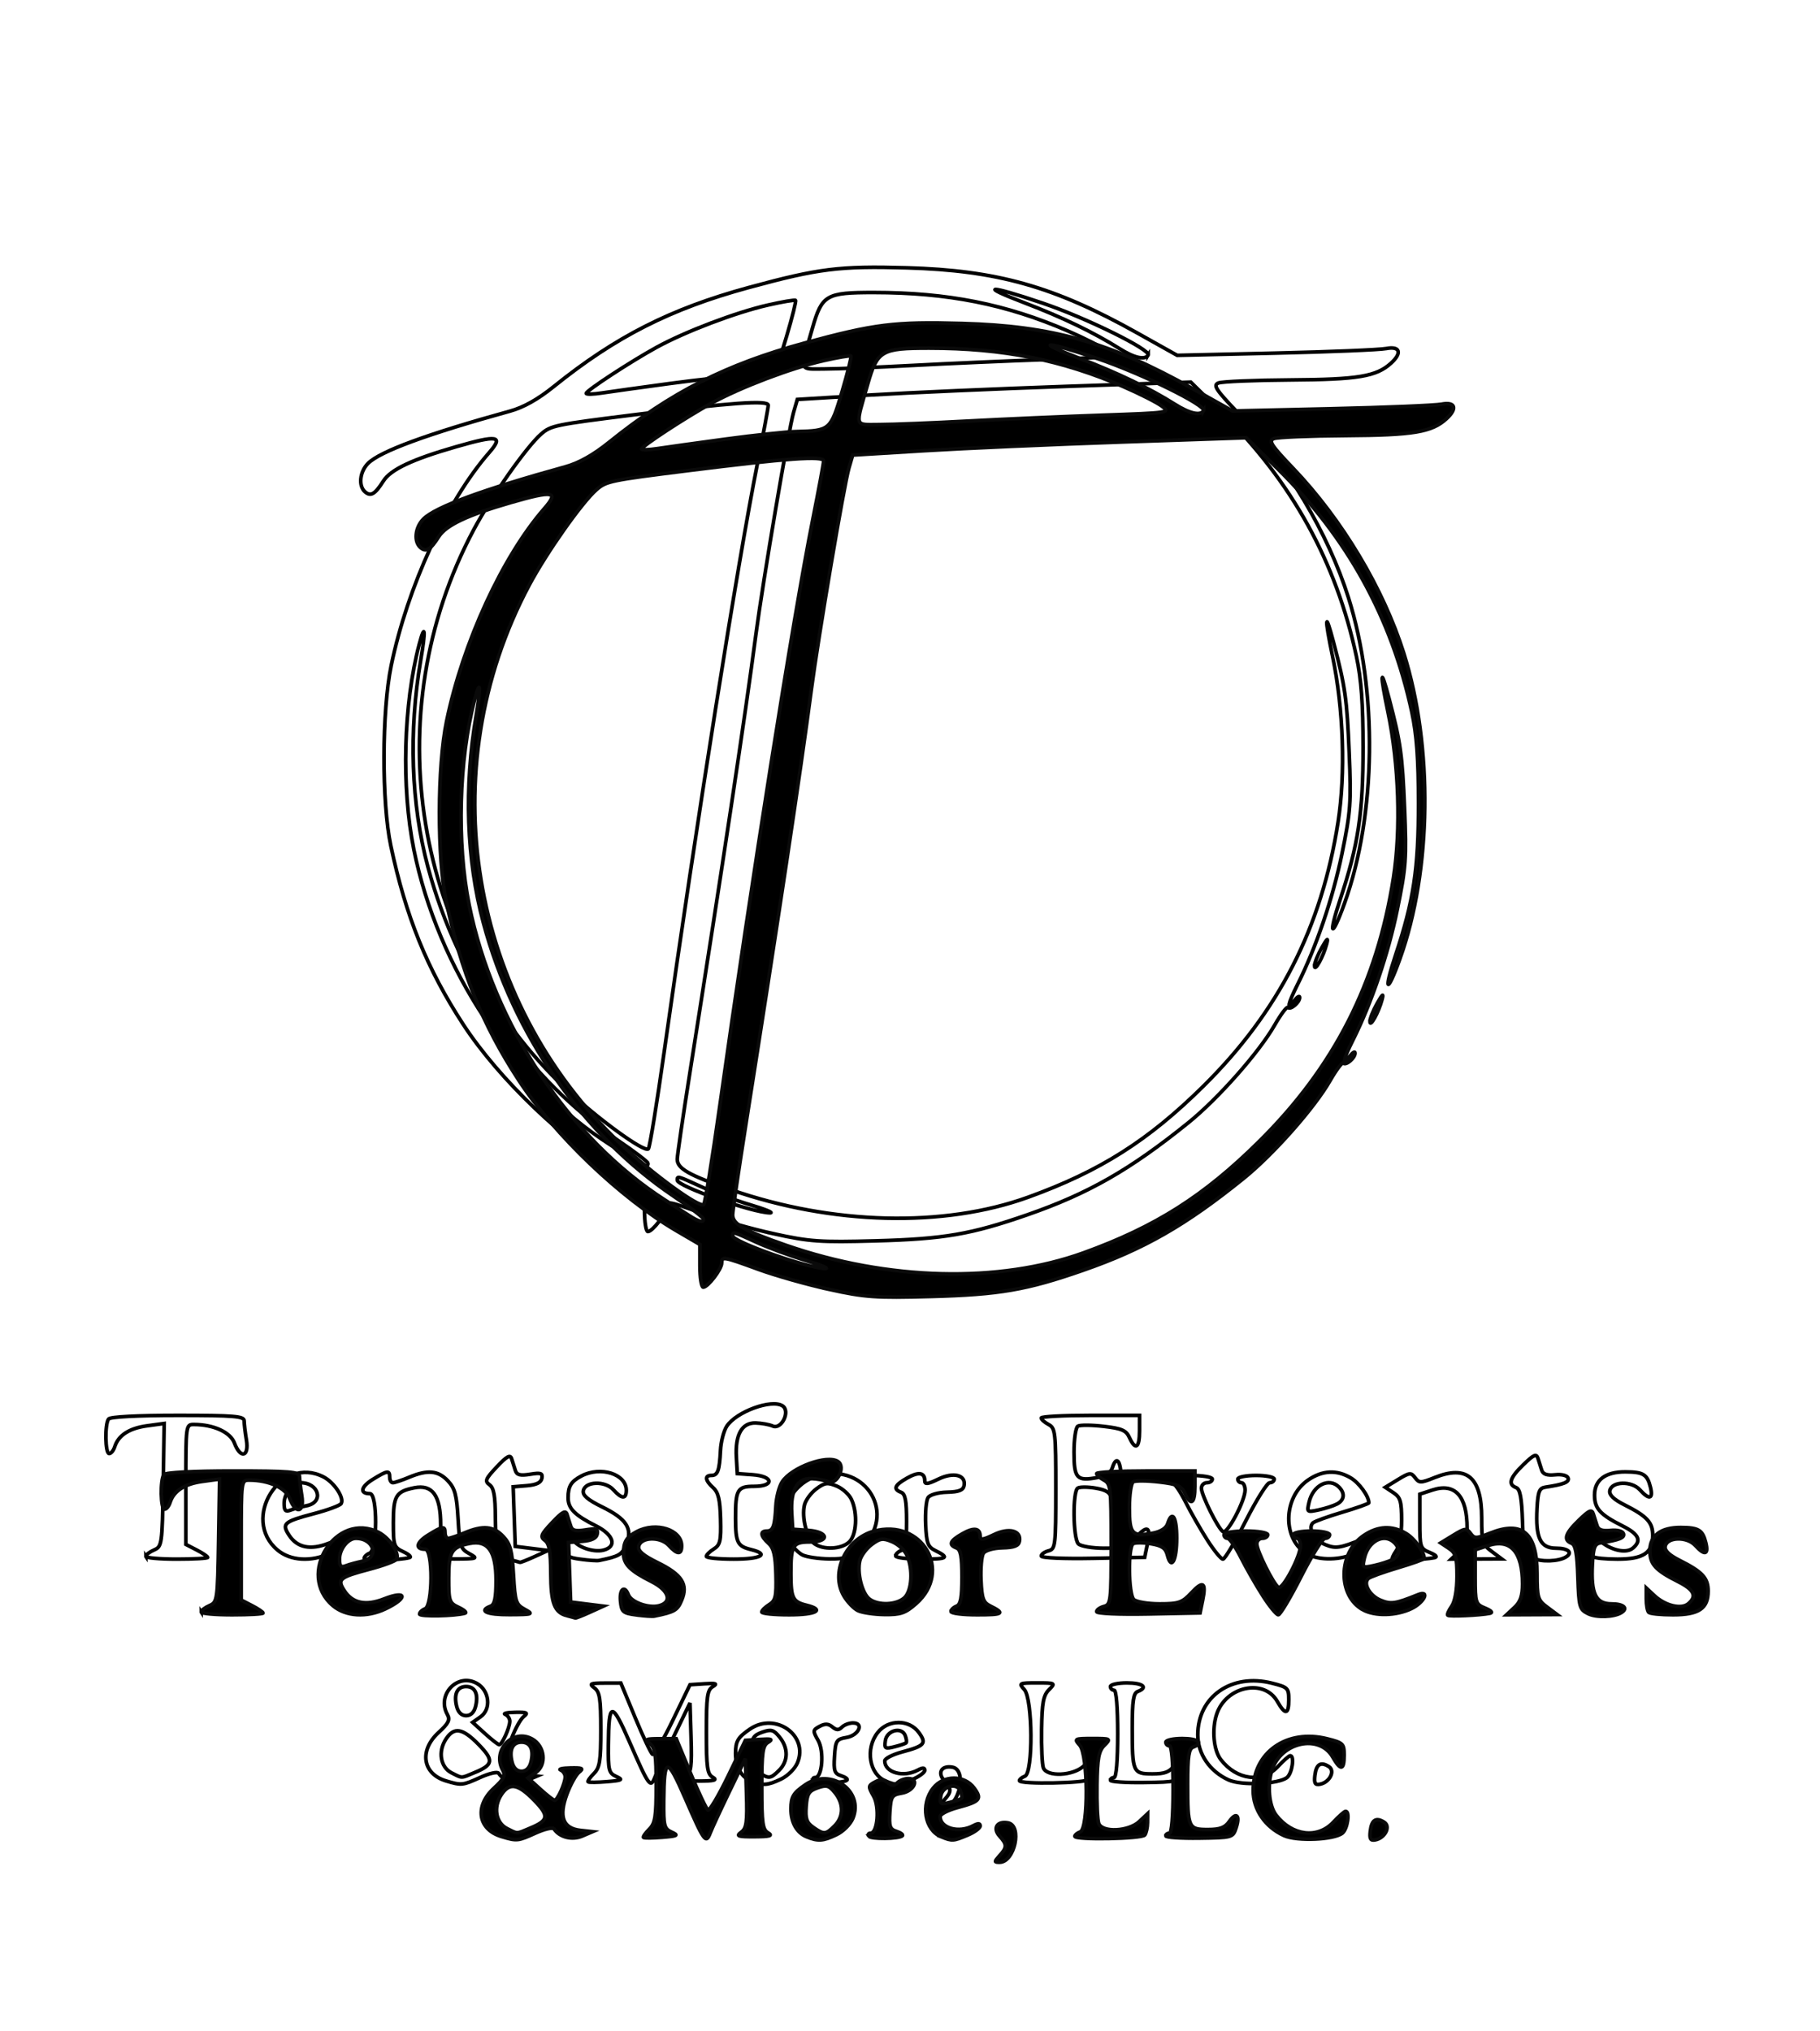 <?xml version="1.0" encoding="UTF-8" standalone="no"?>
<svg
   xmlns:dc="http://purl.org/dc/elements/1.1/"
   xmlns:cc="http://creativecommons.org/ns#"
   xmlns:rdf="http://www.w3.org/1999/02/22-rdf-syntax-ns#"
   xmlns:svg="http://www.w3.org/2000/svg"
   xmlns="http://www.w3.org/2000/svg"
   xmlns:sodipodi="http://sodipodi.sourceforge.net/DTD/sodipodi-0.dtd"
   xmlns:inkscape="http://www.inkscape.org/namespaces/inkscape"
   inkscape:version="1.0.2 (e86c870879, 2021-01-15, custom)"
   sodipodi:docname="Tents for Events Logo.svg"
   viewBox="0 0 500 558"
   height="558"
   width="500"
   id="svg983"
   version="1.1">
  <defs
     id="defs987">
    <filter
       inkscape:collect="always"
       style="color-interpolation-filters:sRGB"
       id="filter1940"
       x="-0.049"
       width="1.099"
       y="-0.05"
       height="1.099">
      <feGaussianBlur
         inkscape:collect="always"
         stdDeviation="8.755"
         id="feGaussianBlur1942" />
    </filter>
  </defs>
  <sodipodi:namedview
     inkscape:current-layer="g991"
     inkscape:window-maximized="1"
     inkscape:window-y="-8"
     inkscape:window-x="-8"
     inkscape:cy="279"
     inkscape:cx="12.854722"
     inkscape:zoom="0.8117387"
     showgrid="false"
     id="namedview985"
     inkscape:window-height="1017"
     inkscape:window-width="1920"
     inkscape:pageshadow="2"
     inkscape:pageopacity="0"
     guidetolerance="10"
     gridtolerance="10"
     objecttolerance="10"
     borderopacity="1"
     bordercolor="#666666"
     pagecolor="#ffffff"
     inkscape:document-rotation="0" />
  <g
     id="g991"
     inkscape:label="Image"
     inkscape:groupmode="layer">
    <g
       id="g1973">
      <path
         id="path847"
         d="m 259.402,494.533 c 2.074,-2.291 2.071,-3.055 -0.021,-5.366 -1.959,-2.164 -0.658,-4.206 2.32,-3.64 4.008,0.761 1.849,10.835 -2.322,10.835 -1.501,0 -1.499,-0.147 0.023,-1.829 z M 122.558,489.296 c -6.485,-1.934 -7.485,-8.347 -2.074,-13.303 2.742,-2.511 3.229,-3.494 2.436,-4.91 -3.045,-5.441 2.727,-11.575 8.08,-8.586 3.478,1.942 4.039,7.064 1.007,9.189 l -2.163,1.515 3.357,3.052 c 1.846,1.679 3.622,3.065 3.946,3.081 0.775,0.038 2.911,-4.683 2.911,-6.434 0,-0.753 -0.562,-1.597 -1.25,-1.874 -0.688,-0.277 0.524,-0.54 2.691,-0.583 3.316,-0.066 3.692,0.119 2.372,1.171 -0.863,0.688 -2.365,3.401 -3.338,6.029 -2.298,6.207 -1.096,9.419 3.723,9.95 l 3.302,0.364 -2.815,1.204 c -2.804,1.199 -6.255,0.321 -7.761,-1.975 -0.317,-0.483 -2.567,0.024 -5,1.128 -4.909,2.227 -5.165,2.254 -9.422,0.985 z m 7.909,-2.332 c 5.083,-2.124 5.242,-3.35 1.002,-7.692 -4.41,-4.516 -6.719,-4.896 -8.961,-1.474 -2.24,3.419 -1.52,7.731 1.55,9.277 3.066,1.543 2.427,1.554 6.41,-0.11 z m 0.179,-18.1 c 0.858,-3.418 -0.123,-5.502 -2.589,-5.502 -2.466,0 -3.447,2.085 -2.589,5.502 0.402,1.602 1.331,2.498 2.589,2.498 1.258,0 2.187,-0.896 2.589,-2.498 z m 30.924,20.677 c -0.19,-0.19 0.516,-1.209 1.571,-2.263 1.637,-1.637 1.917,-3.397 1.917,-12.056 0,-8.484 -0.286,-10.357 -1.75,-11.468 -1.538,-1.167 -1.205,-1.33 2.75,-1.342 l 4.5,-0.013 3.958,9.551 c 2.177,5.253 4.318,9.773 4.757,10.045 0.44,0.272 2.934,-3.922 5.542,-9.319 l 4.743,-9.814 4,-0.262 c 3.187,-0.209 3.644,-0.046 2.25,0.8 -1.502,0.912 -1.75,2.676 -1.75,12.463 0,9.803 0.245,11.543 1.75,12.42 1.346,0.784 0.492,1.026 -3.691,1.05 -4.631,0.026 -5.183,-0.158 -3.709,-1.236 1.471,-1.075 1.688,-2.695 1.441,-10.75 l -0.291,-9.484 -4.355,9 c -2.395,4.95 -4.775,10.086 -5.287,11.413 -1.206,3.124 -1.638,2.527 -6.921,-9.572 -4.986,-11.419 -5.754,-11.32 -5.866,0.757 -0.064,6.944 0.123,7.685 2.18,8.617 1.97,0.893 1.65,1.069 -2.571,1.416 -2.651,0.218 -4.976,0.241 -5.167,0.05 z m 44.803,-0.186 c -2.703,-1.089 -4.32,-3.977 -4.3,-7.677 0.018,-3.316 0.637,-4.351 3.957,-6.624 6.986,-4.781 16.171,1.718 13.057,9.238 -0.681,1.644 -2.666,3.619 -4.522,4.5 -3.693,1.752 -5.014,1.843 -8.191,0.563 z m 7.685,-2.993 c 2.516,-2.516 2.557,-6.091 0.105,-9.119 -1.629,-2.012 -2.296,-2.2 -4.75,-1.342 -2.435,0.852 -2.899,1.607 -3.158,5.136 -0.247,3.37 0.119,4.433 1.973,5.731 2.917,2.043 3.416,2.008 5.83,-0.406 z m 9.388,2.818 c -0.278,-0.45 -0.049,-0.818 0.508,-0.818 1.946,0 2.516,-7.218 0.805,-10.198 -1.51,-2.631 -1.487,-2.846 0.414,-3.863 1.481,-0.793 2.403,-0.753 3.491,0.15 1.12,0.929 1.759,0.946 2.636,0.069 0.637,-0.637 2.001,-1.158 3.031,-1.158 3.133,0 1.608,3.415 -1.786,3.997 -2.76,0.474 -3.011,0.869 -3.289,5.174 -0.26,4.015 -0.007,4.755 1.825,5.336 1.17,0.371 1.889,0.913 1.599,1.203 -0.888,0.888 -8.697,0.979 -9.235,0.108 z m 19.928,0.175 c -4.574,-1.843 -5.757,-8.891 -2.243,-13.358 2.873,-3.653 8.634,-3.661 11.29,-0.016 2.21,3.033 1.655,3.678 -4.613,5.364 -2.612,0.703 -4.75,1.804 -4.75,2.447 0,3.207 5.129,4.642 9.066,2.535 1.361,-0.728 1.934,-0.713 1.934,0.051 0,0.597 -1.561,1.738 -3.468,2.535 -3.924,1.639 -4.202,1.656 -7.217,0.442 z m 5.556,-10.531 c 0.207,-0.207 0.097,-1.102 -0.243,-1.989 -0.964,-2.513 -5.059,-1.459 -5.465,1.407 -0.305,2.158 -0.071,2.314 2.498,1.669 1.559,-0.391 3.004,-0.88 3.21,-1.087 z m 31.128,10.395 c 1.2e-4,-0.354 0.675,-0.902 1.5,-1.219 2.297,-0.882 2.165,-21.246 -0.155,-23.81 -1.583,-1.749 -1.431,-1.829 3.5,-1.829 5.048,0 5.116,0.039 3.272,1.883 -1.538,1.538 -1.909,3.527 -2.026,10.85 -0.079,4.932 0.142,9.71 0.49,10.617 0.978,2.547 8.198,2.206 11.105,-0.525 l 2.314,-2.174 -0.015,2.424 c -0.008,1.333 -0.346,2.874 -0.75,3.424 -0.793,1.079 -19.235,1.422 -19.235,0.357 z m 25,-0.107 c 1.7e-4,-0.412 0.45,-0.75 1,-0.75 0.611,0 1,-4.667 1,-12 0,-7.333 -0.389,-12 -1,-12 -0.55,0 -1,-0.45 -1,-1 0,-0.55 2.025,-1 4.5,-1 4.413,0 5.967,1.223 3,2.362 -1.187,0.455 -1.5,2.548 -1.5,10.025 0,12.193 0.185,12.613 5.55,12.613 3.328,0 4.693,-0.509 5.87,-2.19 1.95,-2.785 3.062,-1.758 1.893,1.749 -0.88,2.639 -1.048,2.686 -10.104,2.812 -5.065,0.071 -9.21,-0.209 -9.21,-0.621 z m 32.451,-0.094 c -5.181,-2.363 -8.45,-7.147 -8.45,-12.364 0,-10.532 9.279,-17.013 20.362,-14.222 4.373,1.101 4.638,1.361 4.638,4.549 0,4.139 -0.978,4.287 -3.145,0.478 -3.632,-6.384 -14.091,-4.204 -16.655,3.471 -1.381,4.136 -0.868,9.911 1.109,12.478 4.381,5.69 11.386,6.562 15.69,1.954 1.541,-1.65 3.072,-3 3.401,-3 1.236,0 0.54,4.804 -0.864,5.969 -2.253,1.87 -12.531,2.309 -16.087,0.687 z m 23.725,-1.241 c 0.363,-3.08 1.583,-3.855 3.825,-2.427 1.837,1.17 0.257,4.321 -2.432,4.85 -1.347,0.265 -1.648,-0.258 -1.393,-2.423 z M 100.057,428.162 c 0,-0.475 0.675,-1.123 1.5,-1.439 2.144,-0.823 2.2,-16.362 0.059,-16.362 -2.879,0 -2.495,-1.877 0.803,-3.915 4.018,-2.483 4.638,-2.562 4.638,-0.585 0,0.825 0.395,1.5 0.878,1.5 0.483,0 2.493,-0.675 4.468,-1.5 5.103,-2.132 7.961,-1.867 10.645,0.99 1.941,2.066 2.418,3.86 2.805,10.536 0.43,7.43 0.667,8.156 3.085,9.47 2.487,1.351 2.278,1.425 -4.131,1.464 -6.32,0.037 -8.679,-1.006 -5.25,-2.322 1.121,-0.43 1.5,-2.224 1.5,-7.107 0,-8.013 -2.237,-11.134 -7.259,-10.13 -5.009,1.002 -5.741,2.221 -5.741,9.56 0,6.348 0.151,6.788 2.75,8.009 1.512,0.71 2.3,1.423 1.75,1.585 -2.751,0.806 -12.5,0.998 -12.5,0.246 z m 40.525,0.466 c -3.481,-0.882 -4.46,-3.423 -4.493,-11.657 -0.024,-5.986 -0.41,-8.167 -1.601,-9.037 -1.369,-1.001 -1.114,-1.629 2.003,-4.935 2.769,-2.937 3.684,-3.434 4.069,-2.213 0.273,0.866 0.73,2.307 1.015,3.202 0.399,1.256 1.328,1.496 4.063,1.053 2.966,-0.481 3.493,-0.298 3.224,1.122 -0.221,1.168 -1.5,1.795 -4.103,2.01 l -3.781,0.313 0.289,8.187 0.289,8.187 4.5,0.563 4.5,0.563 -3.718,1.687 c -2.045,0.928 -3.845,1.635 -4,1.571 -0.155,-0.064 -1.171,-0.341 -2.257,-0.617 z m 18.975,-0.229 c -3.65,-0.491 -4.027,-0.823 -4.313,-3.789 -0.32,-3.318 1.131,-4.472 2.181,-1.735 0.777,2.025 5.5,3.735 8.344,3.021 3.822,-0.959 2.862,-4.208 -1.961,-6.633 -5.949,-2.991 -7.752,-4.812 -7.735,-7.809 0.019,-3.155 0.813,-4.442 3.669,-5.945 5.277,-2.778 12.316,-0.536 12.316,3.922 0,2.489 -1.22,2.447 -3.544,-0.12 -2.295,-2.536 -7.769,-2.353 -8.267,0.276 -0.234,1.238 1.228,2.49 5.164,4.42 6.734,3.302 8.46,5.975 6.662,10.315 -1.168,2.821 -1.921,3.262 -7.516,4.41 -0.55,0.113 -2.8,-0.037 -5,-0.334 z m 222.965,0.093 c -0.217,-0.217 0.265,-1.335 1.071,-2.485 0.901,-1.287 1.465,-4.46 1.465,-8.247 0,-5.268 -0.323,-6.37 -2.243,-7.645 l -2.243,-1.489 3.493,-2.133 c 3.189,-1.947 3.597,-1.991 4.696,-0.506 1.11,1.501 1.527,1.498 5.391,-0.049 8.845,-3.539 12.905,-0.059 12.905,11.06 0,6.684 0.195,7.34 2.75,9.246 l 2.75,2.052 -6.939,0.032 -6.939,0.032 2.189,-2.039 c 1.61,-1.5 2.189,-3.2 2.189,-6.435 0,-8.897 -3.33,-12.562 -9.549,-10.51 l -3.451,1.139 v 7.447 c 0,7.183 0.098,7.487 2.75,8.58 1.709,0.704 2.182,1.244 1.25,1.426 -2.767,0.542 -11.137,0.921 -11.535,0.523 z m 38.535,-0.439 c -2.344,-1.167 -2.518,-1.794 -2.79,-10.015 -0.217,-6.57 -0.656,-8.911 -1.75,-9.33 -2.306,-0.885 -1.732,-2.691 2.008,-6.315 2.883,-2.794 3.558,-3.08 4,-1.696 0.293,0.916 0.756,2.374 1.03,3.241 0.347,1.099 1.456,1.477 3.666,1.25 1.854,-0.191 3.336,0.178 3.573,0.888 0.375,1.124 -1.192,1.754 -6.237,2.508 -1.681,0.251 -2.047,1.185 -2.294,5.857 -0.433,8.166 0.897,10.922 5.27,10.922 3.278,0 4.626,1.201 2.691,2.397 -2.064,1.275 -6.886,1.43 -9.166,0.295 z M 40.057,427.599 c 0,-0.42 1.012,-1.207 2.25,-1.75 2.189,-0.96 2.257,-1.446 2.525,-17.876 l 0.275,-16.889 -4.702,0.644 c -4.911,0.673 -7.886,2.603 -8.89,5.766 -0.326,1.027 -1.013,1.868 -1.526,1.868 -1.097,0 -1.239,-8.041 -0.167,-9.5 0.443,-0.603 7.975,-1 18.985,-1 15.552,0 18.252,0.222 18.261,1.5 0.006,0.825 0.289,3.188 0.63,5.25 0.773,4.678 -1.626,5.28 -3.306,0.829 -1.116,-2.955 -5.715,-5.06 -11.086,-5.074 -2.243,-0.006 -2.25,0.049 -2.25,16.469 v 16.474 l 3,1.551 c 1.65,0.853 3,1.765 3,2.026 0,0.261 -3.825,0.474 -8.5,0.474 -4.675,0 -8.5,-0.343 -8.5,-0.763 z m 36.189,-1.731 c -10.207,-8.588 0.867,-26.182 12.646,-20.091 2.947,1.524 5.764,5.807 4.822,7.331 -0.318,0.515 -3.634,1.743 -7.368,2.729 -8.392,2.216 -9.022,2.758 -6.925,5.958 2.248,3.43 5.883,4.166 10.881,2.203 6.334,-2.488 6.638,-0.232 0.37,2.742 -5.158,2.448 -10.892,2.101 -14.426,-0.873 z m 8.061,-12.201 c 4.785,-0.966 3.294,-6.305 -1.76,-6.305 -2.168,0 -4.49,2.937 -4.49,5.678 0,2.006 0.365,2.394 1.75,1.859 0.963,-0.372 2.987,-0.927 4.5,-1.232 z m 109.75,13.936 c 0,-0.418 0.916,-1.331 2.035,-2.031 1.761,-1.1 2.012,-2.205 1.86,-8.212 -0.135,-5.345 -0.603,-7.328 -2.035,-8.624 -2.207,-1.998 -2.398,-3.374 -0.467,-3.374 1.729,0 2.204,-1.314 2.482,-6.857 0.12,-2.396 0.899,-5.395 1.73,-6.664 2.622,-4.002 12.366,-7.546 15.338,-5.578 2.209,1.463 -0.312,6.595 -2.716,5.531 -0.95,-0.42 -3.057,-0.802 -4.684,-0.848 -3.786,-0.107 -5.661,3.222 -5.303,9.416 l 0.26,4.5 4.25,0.307 c 5.709,0.413 6.019,3.192 0.357,3.192 -4.603,0 -5.113,0.886 -5.092,8.832 0.018,6.607 0.523,7.625 4.235,8.533 5.225,1.279 2.78,2.635 -4.75,2.635 -4.125,0 -7.5,-0.342 -7.5,-0.759 z m 26.42,-0.385 c -1.144,-0.555 -2.884,-2.371 -3.868,-4.036 -3.76,-6.364 0.514,-15.639 8.181,-17.756 13.296,-3.671 21.861,10.94 11.661,19.895 -2.947,2.588 -4.243,3.032 -8.68,2.974 -2.868,-0.037 -6.151,-0.522 -7.295,-1.077 z m 12.751,-3.51 c 2.1,-1.9 2.456,-7.875 0.699,-11.73 -0.621,-1.364 -2.45,-3.026 -4.064,-3.695 -2.538,-1.051 -3.293,-0.947 -5.596,0.773 -1.464,1.093 -2.928,3.072 -3.253,4.398 -0.832,3.396 0.61,9.12 2.679,10.633 2.442,1.786 7.359,1.591 9.535,-0.378 z m 12.829,3.762 c 0,-0.491 0.675,-1.152 1.5,-1.469 1.147,-0.44 1.5,-2.323 1.5,-8 0,-5.677 -0.353,-7.56 -1.5,-8 -2.26,-0.867 -1.816,-1.952 1.595,-3.893 3.213,-1.829 4.905,-1.578 4.905,0.726 0,1.056 0.824,0.953 3.741,-0.465 4.169,-2.028 7.625,-1.14 7.055,1.811 -0.241,1.247 -1.448,1.71 -4.663,1.79 -2.503,0.062 -4.721,0.696 -5.244,1.5 -0.498,0.766 -0.79,4.082 -0.647,7.368 0.22,5.074 0.6,6.145 2.526,7.101 4.154,2.063 3.618,2.424 -3.601,2.424 -3.942,0 -7.167,-0.402 -7.167,-0.893 z m 40,0.037 c 0,-0.501 0.9,-1.146 2,-1.434 1.898,-0.496 2,-1.364 2,-17.081 0,-15.535 -0.124,-16.625 -2,-17.629 -1.1,-0.589 -1.999,-1.392 -1.998,-1.785 10e-4,-0.393 6.076,-0.715 13.5,-0.715 h 13.499 l -4.8e-4,4.25 c -5.5e-4,4.734 -1.118,5.483 -2.77,1.856 -0.911,-1.998 -2.084,-2.509 -7.107,-3.092 -3.309,-0.384 -6.491,-0.405 -7.07,-0.047 -0.579,0.358 -1.053,3.564 -1.053,7.123 0,7.263 0.734,8.057 6.451,6.985 2.176,-0.408 3.665,-1.366 4.06,-2.61 1.229,-3.872 2.489,-1.859 2.489,3.976 0,6.202 -1.493,8.927 -2.561,4.673 -0.482,-1.922 -1.476,-2.613 -4.493,-3.123 -2.13,-0.36 -4.34,-0.366 -4.91,-0.014 -1.455,0.899 -1.317,13.842 0.163,15.323 0.662,0.662 3.844,1.2 7.099,1.2 5.276,0 6.197,-0.32 8.725,-3.026 3.244,-3.473 4.116,-2.897 3.106,2.05 l -0.71,3.475 -14.21,0.277 c -8.082,0.158 -14.21,-0.115 -14.21,-0.633 z m 45.624,-4.394 c -1.843,-2.888 -4.545,-7.612 -6.004,-10.5 -1.459,-2.888 -3.096,-5.25 -3.637,-5.25 -0.541,0 -0.983,-0.45 -0.983,-1 0,-0.556 2.667,-1 6,-1 3.333,0 6,0.444 6,1 0,0.55 -0.675,1 -1.5,1 -0.825,0 -1.5,0.69 -1.5,1.533 0,1.883 4.59,11.095 5.945,11.933 1.167,0.721 6.055,-8.508 6.055,-11.433 0,-1.118 -0.45,-2.033 -1,-2.033 -0.55,0 -1,-0.45 -1,-1 0,-0.55 2.25,-1 5,-1 2.75,0 5,0.45 5,1 0,0.55 -0.562,1.002 -1.25,1.005 -0.688,0.002 -3.646,4.727 -6.575,10.5 -2.929,5.773 -5.747,10.495 -6.262,10.495 -0.516,0 -2.445,-2.362 -4.288,-5.25 z m 27.486,3.854 c -6.919,-3.835 -6.793,-15.57 0.217,-20.354 3.915,-2.672 7.819,-2.867 11.683,-0.585 2.323,1.372 4.989,5.035 4.989,6.853 0,0.233 -3.263,1.396 -7.25,2.583 -3.987,1.187 -7.632,2.505 -8.099,2.928 -1.526,1.383 0.352,4.729 3.352,5.972 2.847,1.179 4.064,1 10.248,-1.506 3.432,-1.391 1.795,2.113 -1.784,3.82 -4.199,2.003 -10.037,2.129 -13.356,0.29 z m 8.14,-13.758 c 2.035,-1.066 2.257,-2.94 0.55,-4.646 -2.749,-2.749 -7.131,-0.543 -8.221,4.139 -0.645,2.769 -0.581,2.821 2.63,2.132 1.81,-0.389 4.079,-1.119 5.041,-1.624 z m 70.417,14.487 c -0.367,-0.367 -0.667,-2.02 -0.667,-3.674 v -3.008 l 2.25,2.1 c 2.959,2.762 7.352,3.823 9.263,2.238 2.494,-2.07 1.687,-3.848 -2.763,-6.085 -6.228,-3.131 -7.75,-4.801 -7.75,-8.502 0,-4.16 2.981,-6.407 8.473,-6.386 4.921,0.019 6.027,0.698 6.893,4.235 0.798,3.262 -0.343,3.537 -2.909,0.701 -2.279,-2.518 -7.769,-2.354 -8.261,0.246 -0.219,1.154 1.059,2.392 3.992,3.867 6.244,3.14 7.813,4.834 7.813,8.436 0,4.777 -2.561,6.5 -9.662,6.5 -3.303,0 -6.305,-0.3 -6.671,-0.667 z M 212.557,338.961 c -6.05,-1.328 -14.799,-3.806 -19.441,-5.507 -9.608,-3.52 -10.059,-3.597 -10.059,-1.727 0,1.673 -3.794,6.635 -5.073,6.635 -0.51,0 -0.927,-2.641 -0.927,-5.868 v -5.868 l -6.5,-3.801 c -15.305,-8.951 -33.496,-26.337 -43.311,-41.396 -9.922,-15.223 -15.738,-29.575 -19.882,-49.067 -2.527,-11.884 -2.473,-37.064 0.106,-49.5 4.486,-21.637 15.369,-45.299 26.904,-58.498 4.046,-4.63 2.398,-4.926 -9.065,-1.628 -12.079,3.475 -17.972,6.254 -19.99,9.428 -2.287,3.597 -3.44,4.296 -4.979,3.019 -1.934,-1.605 -1.543,-5.561 0.779,-7.883 3.281,-3.281 16.26,-8.056 38.985,-14.342 3.739,-1.034 7.652,-3.23 12,-6.733 17.028,-13.719 32.098,-21.376 53.6,-27.231 19.226,-5.235 24.845,-5.936 43.392,-5.414 24.82,0.7 40.558,5.146 63.312,17.889 l 11.003,6.162 27.073,-0.621 c 14.89,-0.341 28.535,-0.903 30.323,-1.248 3.824,-0.738 4.455,1.199 1.316,4.04 -4.022,3.64 -9.002,4.469 -27.566,4.586 -9.9,0.063 -18.815,0.436 -19.812,0.829 -1.54,0.607 -0.742,1.834 5.322,8.18 13.42,14.043 24.77,33.019 30.379,50.794 8.08,25.605 7.652,59.667 -1.054,83.921 -3.587,9.994 -4.592,9.165 -1.211,-1 4.977,-14.966 6.306,-23.779 6.293,-41.75 -0.009,-12.131 -0.493,-18.751 -1.831,-25 -5.552,-25.95 -17.741,-48.039 -36.937,-66.94 l -8.572,-8.44 -34.288,1.176 c -18.859,0.647 -43.178,1.718 -54.044,2.381 l -19.756,1.206 -1.035,3.558 c -1.34,4.604 -8.388,46.176 -10.352,61.059 -3.011,22.814 -9.093,63.197 -18.059,119.901 -1.948,12.32 -3.542,23.223 -3.542,24.227 0,2.56 3.138,4.347 14.666,8.352 27.943,9.709 58.522,10.484 81.762,2.071 19.747,-7.148 33.02,-15.567 48.156,-30.546 20.667,-20.453 32.424,-43.516 36.961,-72.505 2.084,-13.316 1.498,-31.095 -1.499,-45.453 -2.273,-10.892 -2.113,-12.983 0.292,-3.811 3.189,12.16 3.647,15.411 4.263,30.264 0.569,13.708 0.396,16.102 -2.004,27.794 -2.505,12.201 -7.099,25.695 -12.231,35.923 -2.662,5.306 -3.037,7.253 -0.835,4.342 0.808,-1.068 1.468,-1.46 1.468,-0.872 0,1.355 -2.502,3.478 -3.235,2.746 -0.303,-0.303 -1.934,1.867 -3.625,4.822 -4.294,7.505 -15.552,20.237 -23.741,26.85 -15.979,12.903 -27.37,19.42 -44.171,25.268 -15.484,5.389 -22.916,6.668 -41.729,7.179 -15.306,0.416 -18.096,0.221 -28,-1.952 z m -6.5,-7.976 c -4.125,-1.233 -10.142,-3.452 -13.371,-4.932 -6.587,-3.019 -6.629,-3.031 -6.629,-1.807 0,1.659 20.726,8.952 25.5,8.972 1.1,0.005 -1.375,-1 -5.5,-2.233 z m -28.033,-11.373 c -0.018,-0.412 -3.702,-3.225 -8.187,-6.25 -24.915,-16.806 -43.975,-44.208 -52.275,-75.156 -4.635,-17.285 -5.33,-37.252 -1.979,-56.844 1.403,-8.201 1.192,-10.432 -0.411,-4.351 -4.338,16.456 -4.941,39.26 -1.488,56.351 6.622,32.783 27.475,64.178 53.872,81.106 2.2,1.411 5.125,3.291 6.5,4.177 2.779,1.792 4.016,2.093 3.967,0.967 z m 4.459,-30.75 c 8.845,-62.725 20.253,-134.695 25.577,-161.358 1.648,-8.251 2.996,-15.524 2.996,-16.162 0,-1.454 -10.065,-0.737 -37,2.635 -21.65,2.711 -22.702,2.928 -25.379,5.253 -3.984,3.46 -13.719,17.267 -18.504,26.242 -27.029,50.697 -16.684,113.858 25.151,153.548 8.618,8.176 21.757,17.75 22.795,16.61 0.384,-0.422 2.348,-12.468 4.364,-26.768 z m 1.573,-183.501 c 7.975,-1.079 16.75,-2.014 19.5,-2.079 9.24,-0.219 9.43,-0.384 12.552,-10.921 1.544,-5.21 2.645,-9.634 2.448,-9.831 -0.198,-0.198 -3.616,0.382 -7.597,1.287 -8.79,1.999 -22.739,7.295 -30.602,11.619 -7.164,3.939 -19.301,11.885 -19.301,12.636 0,0.305 1.913,0.262 4.25,-0.097 2.337,-0.359 10.775,-1.534 18.75,-2.613 z m 66.574,-4.961 c 9.86,-0.529 26.442,-1.256 36.849,-1.615 18.593,-0.642 18.881,-0.685 16.506,-2.476 -1.329,-1.003 -6.071,-3.41 -10.536,-5.35 -17.009,-7.387 -33.151,-10.589 -53.42,-10.594 -13.095,-0.004 -14.215,0.647 -16.833,9.781 -3.518,12.276 -3.827,11.216 3.277,11.216 3.426,0 14.297,-0.433 24.156,-0.962 z m 64.802,-2.836 c 0.87,-1.408 -16.966,-10.2 -28.938,-14.265 -14.794,-5.022 -18.04,-5.059 -4.937,-0.057 10.305,3.935 19.02,8.136 26,12.536 4.068,2.564 6.985,3.225 7.875,1.785 z m 45.707,167.798 c 0.001,-0.825 0.898,-3.075 1.994,-5 1.498,-2.631 1.829,-2.879 1.333,-1 -0.916,3.475 -3.33,7.827 -3.328,6 z"
         style="fill:none;fill-opacity:1;stroke:#000000;stroke-opacity:1;filter:url(#filter1940)" />
      <path
         id="path1470"
         d="m 274.617,509.818 c 2.074,-2.291 2.071,-3.055 -0.021,-5.366 -1.959,-2.164 -0.658,-4.206 2.32,-3.64 4.008,0.761 1.849,10.835 -2.322,10.835 -1.501,0 -1.499,-0.147 0.023,-1.829 z m -136.844,-5.237 c -6.485,-1.934 -7.485,-8.347 -2.074,-13.303 2.742,-2.511 3.229,-3.494 2.436,-4.91 -3.045,-5.441 2.727,-11.575 8.08,-8.586 3.478,1.942 4.039,7.064 1.007,9.189 l -2.163,1.515 3.357,3.052 c 1.846,1.679 3.622,3.065 3.946,3.081 0.775,0.038 2.911,-4.683 2.911,-6.434 0,-0.753 -0.562,-1.597 -1.25,-1.874 -0.688,-0.277 0.524,-0.54 2.691,-0.583 3.316,-0.066 3.692,0.119 2.372,1.171 -0.863,0.688 -2.365,3.401 -3.338,6.029 -2.298,6.207 -1.096,9.419 3.723,9.95 l 3.302,0.364 -2.815,1.204 c -2.804,1.199 -6.255,0.321 -7.761,-1.975 -0.317,-0.483 -2.567,0.024 -5,1.128 -4.909,2.227 -5.165,2.254 -9.422,0.985 z m 7.909,-2.332 c 5.083,-2.124 5.242,-3.35 1.002,-7.692 -4.41,-4.516 -6.719,-4.896 -8.961,-1.474 -2.24,3.419 -1.52,7.731 1.55,9.277 3.066,1.543 2.427,1.554 6.41,-0.11 z m 0.179,-18.1 c 0.858,-3.418 -0.123,-5.502 -2.589,-5.502 -2.466,0 -3.447,2.085 -2.589,5.502 0.402,1.602 1.331,2.498 2.589,2.498 1.258,0 2.187,-0.896 2.589,-2.498 z m 30.924,20.677 c -0.19,-0.19 0.516,-1.209 1.571,-2.263 1.637,-1.637 1.917,-3.397 1.917,-12.056 0,-8.484 -0.286,-10.357 -1.75,-11.468 -1.538,-1.167 -1.205,-1.33 2.75,-1.342 l 4.5,-0.013 3.958,9.551 c 2.177,5.253 4.318,9.773 4.757,10.045 0.44,0.272 2.934,-3.922 5.542,-9.319 l 4.743,-9.814 4,-0.262 c 3.187,-0.209 3.644,-0.046 2.25,0.8 -1.502,0.912 -1.75,2.676 -1.75,12.463 0,9.803 0.245,11.543 1.75,12.42 1.346,0.784 0.492,1.026 -3.691,1.05 -4.631,0.026 -5.183,-0.158 -3.709,-1.236 1.471,-1.075 1.688,-2.695 1.441,-10.75 l -0.291,-9.484 -4.355,9 c -2.395,4.95 -4.775,10.086 -5.287,11.413 -1.206,3.124 -1.638,2.527 -6.921,-9.572 -4.986,-11.419 -5.754,-11.32 -5.866,0.757 -0.064,6.944 0.123,7.685 2.18,8.617 1.97,0.893 1.65,1.069 -2.571,1.416 -2.651,0.218 -4.976,0.241 -5.167,0.05 z m 44.803,-0.186 c -2.703,-1.089 -4.32,-3.977 -4.3,-7.677 0.018,-3.316 0.637,-4.351 3.957,-6.624 6.986,-4.781 16.171,1.718 13.057,9.238 -0.681,1.644 -2.666,3.619 -4.522,4.5 -3.693,1.752 -5.014,1.843 -8.191,0.563 z m 7.685,-2.993 c 2.516,-2.516 2.557,-6.091 0.105,-9.119 -1.629,-2.012 -2.296,-2.2 -4.75,-1.342 -2.435,0.852 -2.899,1.607 -3.158,5.136 -0.247,3.37 0.119,4.433 1.973,5.731 2.917,2.043 3.416,2.008 5.83,-0.406 z m 9.388,2.818 c -0.278,-0.45 -0.049,-0.818 0.508,-0.818 1.946,0 2.516,-7.218 0.805,-10.198 -1.51,-2.631 -1.487,-2.846 0.414,-3.863 1.481,-0.793 2.403,-0.753 3.491,0.15 1.12,0.929 1.759,0.946 2.636,0.069 0.637,-0.637 2.001,-1.158 3.031,-1.158 3.133,0 1.608,3.415 -1.786,3.997 -2.76,0.474 -3.011,0.869 -3.289,5.174 -0.26,4.015 -0.007,4.755 1.825,5.336 1.17,0.371 1.889,0.913 1.599,1.203 -0.888,0.888 -8.697,0.979 -9.235,0.108 z m 19.928,0.175 c -4.574,-1.843 -5.757,-8.891 -2.243,-13.358 2.873,-3.653 8.634,-3.661 11.29,-0.016 2.21,3.033 1.655,3.678 -4.613,5.364 -2.612,0.703 -4.75,1.804 -4.75,2.447 0,3.207 5.129,4.642 9.066,2.535 1.361,-0.728 1.934,-0.713 1.934,0.051 0,0.597 -1.561,1.738 -3.468,2.535 -3.924,1.639 -4.202,1.656 -7.217,0.442 z m 5.556,-10.531 c 0.207,-0.207 0.097,-1.102 -0.243,-1.989 -0.964,-2.513 -5.059,-1.459 -5.465,1.407 -0.305,2.158 -0.071,2.314 2.498,1.669 1.559,-0.391 3.004,-0.88 3.21,-1.087 z m 31.128,10.395 c 1.2e-4,-0.354 0.675,-0.902 1.5,-1.219 2.297,-0.882 2.165,-21.246 -0.155,-23.81 -1.583,-1.749 -1.431,-1.829 3.5,-1.829 5.048,0 5.116,0.039 3.272,1.883 -1.538,1.538 -1.909,3.527 -2.026,10.85 -0.079,4.932 0.142,9.71 0.49,10.617 0.978,2.547 8.198,2.206 11.105,-0.525 l 2.314,-2.174 -0.015,2.424 c -0.008,1.333 -0.346,2.874 -0.75,3.424 -0.793,1.079 -19.235,1.422 -19.235,0.357 z m 25,-0.107 c 1.7e-4,-0.412 0.45,-0.75 1,-0.75 0.611,0 1,-4.667 1,-12 0,-7.333 -0.389,-12 -1,-12 -0.55,0 -1,-0.45 -1,-1 0,-0.55 2.025,-1 4.5,-1 4.413,0 5.967,1.223 3,2.362 -1.187,0.455 -1.5,2.548 -1.5,10.025 0,12.193 0.185,12.613 5.55,12.613 3.328,0 4.693,-0.509 5.87,-2.19 1.95,-2.785 3.062,-1.758 1.893,1.749 -0.88,2.639 -1.048,2.686 -10.104,2.812 -5.065,0.071 -9.21,-0.209 -9.21,-0.621 z m 32.451,-0.094 c -5.181,-2.363 -8.45,-7.147 -8.45,-12.364 0,-10.532 9.279,-17.013 20.362,-14.222 4.373,1.101 4.638,1.361 4.638,4.549 0,4.139 -0.978,4.287 -3.145,0.478 -3.632,-6.384 -14.091,-4.204 -16.655,3.471 -1.381,4.136 -0.868,9.911 1.109,12.478 4.381,5.69 11.386,6.562 15.69,1.954 1.541,-1.65 3.072,-3 3.401,-3 1.236,0 0.54,4.804 -0.864,5.969 -2.253,1.87 -12.531,2.309 -16.087,0.687 z m 23.725,-1.241 c 0.363,-3.08 1.583,-3.855 3.825,-2.427 1.837,1.17 0.257,4.321 -2.432,4.85 -1.347,0.265 -1.648,-0.258 -1.393,-2.423 z M 115.272,443.447 c 0,-0.475 0.675,-1.123 1.5,-1.439 2.144,-0.823 2.2,-16.362 0.059,-16.362 -2.879,0 -2.495,-1.877 0.803,-3.915 4.018,-2.483 4.638,-2.562 4.638,-0.585 0,0.825 0.395,1.5 0.878,1.5 0.483,0 2.493,-0.675 4.468,-1.5 5.103,-2.132 7.961,-1.867 10.645,0.99 1.941,2.066 2.418,3.86 2.805,10.536 0.43,7.43 0.667,8.156 3.085,9.47 2.487,1.351 2.278,1.425 -4.131,1.464 -6.32,0.037 -8.679,-1.006 -5.25,-2.322 1.121,-0.43 1.5,-2.224 1.5,-7.107 0,-8.013 -2.237,-11.134 -7.259,-10.13 -5.009,1.002 -5.741,2.221 -5.741,9.56 0,6.348 0.151,6.788 2.75,8.009 1.512,0.71 2.3,1.423 1.75,1.585 -2.751,0.806 -12.5,0.998 -12.5,0.246 z m 40.525,0.466 c -3.481,-0.882 -4.46,-3.423 -4.493,-11.657 -0.024,-5.986 -0.41,-8.167 -1.601,-9.037 -1.369,-1.001 -1.114,-1.629 2.003,-4.935 2.769,-2.937 3.684,-3.434 4.069,-2.213 0.273,0.866 0.73,2.307 1.015,3.202 0.399,1.256 1.328,1.496 4.063,1.053 2.966,-0.481 3.493,-0.298 3.224,1.122 -0.221,1.168 -1.5,1.795 -4.103,2.01 l -3.781,0.313 0.289,8.187 0.289,8.187 4.5,0.563 4.5,0.563 -3.718,1.687 c -2.045,0.928 -3.845,1.635 -4,1.571 -0.155,-0.064 -1.171,-0.341 -2.257,-0.617 z m 18.975,-0.229 c -3.65,-0.491 -4.027,-0.823 -4.313,-3.789 -0.32,-3.318 1.131,-4.472 2.181,-1.735 0.777,2.025 5.5,3.735 8.344,3.021 3.822,-0.959 2.862,-4.208 -1.961,-6.633 -5.949,-2.991 -7.752,-4.812 -7.735,-7.809 0.019,-3.155 0.813,-4.442 3.669,-5.945 5.277,-2.778 12.316,-0.536 12.316,3.922 0,2.489 -1.22,2.447 -3.544,-0.12 -2.295,-2.536 -7.769,-2.353 -8.267,0.276 -0.234,1.238 1.228,2.49 5.164,4.42 6.734,3.302 8.46,5.975 6.662,10.315 -1.168,2.821 -1.921,3.262 -7.516,4.41 -0.55,0.113 -2.8,-0.037 -5,-0.334 z m 222.965,0.093 c -0.217,-0.217 0.265,-1.335 1.071,-2.485 0.901,-1.287 1.465,-4.46 1.465,-8.247 0,-5.268 -0.323,-6.37 -2.243,-7.645 l -2.243,-1.489 3.493,-2.133 c 3.189,-1.947 3.597,-1.991 4.696,-0.506 1.11,1.501 1.527,1.498 5.391,-0.049 8.845,-3.539 12.905,-0.059 12.905,11.06 0,6.684 0.195,7.34 2.75,9.246 l 2.75,2.052 -6.939,0.032 -6.939,0.032 2.189,-2.039 c 1.61,-1.5 2.189,-3.2 2.189,-6.435 0,-8.897 -3.33,-12.562 -9.549,-10.51 l -3.451,1.139 v 7.447 c 0,7.183 0.098,7.487 2.75,8.58 1.709,0.704 2.182,1.244 1.25,1.426 -2.767,0.542 -11.137,0.921 -11.535,0.523 z m 38.535,-0.439 c -2.344,-1.167 -2.518,-1.794 -2.79,-10.015 -0.217,-6.57 -0.656,-8.911 -1.75,-9.33 -2.306,-0.885 -1.732,-2.691 2.008,-6.315 2.883,-2.794 3.558,-3.08 4,-1.696 0.293,0.916 0.756,2.374 1.03,3.241 0.347,1.099 1.456,1.477 3.666,1.25 1.854,-0.191 3.336,0.178 3.573,0.888 0.375,1.124 -1.192,1.754 -6.237,2.508 -1.681,0.251 -2.047,1.185 -2.294,5.857 -0.433,8.166 0.897,10.922 5.27,10.922 3.278,0 4.626,1.201 2.691,2.397 -2.064,1.275 -6.886,1.43 -9.166,0.295 z M 55.272,442.884 c 0,-0.42 1.012,-1.207 2.25,-1.75 2.189,-0.96 2.257,-1.446 2.525,-17.876 l 0.275,-16.889 -4.702,0.644 c -4.911,0.673 -7.886,2.603 -8.89,5.766 -0.326,1.027 -1.013,1.868 -1.526,1.868 -1.097,0 -1.239,-8.041 -0.167,-9.5 0.443,-0.603 7.975,-1 18.985,-1 15.552,0 18.252,0.222 18.261,1.5 0.006,0.825 0.289,3.188 0.63,5.25 0.773,4.678 -1.626,5.28 -3.306,0.829 -1.116,-2.955 -5.715,-5.06 -11.086,-5.074 -2.243,-0.006 -2.25,0.049 -2.25,16.469 v 16.474 l 3,1.551 c 1.65,0.853 3,1.765 3,2.026 0,0.261 -3.825,0.474 -8.5,0.474 -4.675,0 -8.5,-0.343 -8.5,-0.763 z m 36.189,-1.731 c -10.207,-8.588 0.867,-26.182 12.646,-20.091 2.947,1.524 5.764,5.807 4.822,7.331 -0.318,0.515 -3.634,1.743 -7.368,2.729 -8.392,2.216 -9.022,2.758 -6.925,5.958 2.248,3.43 5.883,4.166 10.881,2.203 6.334,-2.488 6.638,-0.232 0.37,2.742 -5.158,2.448 -10.892,2.101 -14.426,-0.873 z M 99.522,428.951 c 4.785,-0.966 3.294,-6.305 -1.76,-6.305 -2.168,0 -4.49,2.937 -4.49,5.678 0,2.006 0.365,2.394 1.75,1.859 0.963,-0.372 2.987,-0.927 4.5,-1.232 z m 109.75,13.936 c 0,-0.418 0.916,-1.331 2.035,-2.031 1.761,-1.1 2.012,-2.205 1.86,-8.212 -0.135,-5.345 -0.603,-7.328 -2.035,-8.624 -2.207,-1.998 -2.398,-3.374 -0.467,-3.374 1.729,0 2.204,-1.314 2.482,-6.857 0.12,-2.396 0.899,-5.395 1.73,-6.664 2.622,-4.002 12.366,-7.546 15.338,-5.578 2.209,1.463 -0.312,6.595 -2.716,5.531 -0.95,-0.42 -3.057,-0.802 -4.684,-0.848 -3.786,-0.107 -5.661,3.222 -5.303,9.416 l 0.26,4.5 4.25,0.307 c 5.709,0.413 6.019,3.192 0.357,3.192 -4.603,0 -5.113,0.886 -5.092,8.832 0.018,6.607 0.523,7.625 4.235,8.533 5.225,1.279 2.78,2.635 -4.75,2.635 -4.125,0 -7.5,-0.342 -7.5,-0.759 z m 26.42,-0.385 c -1.144,-0.555 -2.884,-2.371 -3.868,-4.036 -3.76,-6.364 0.514,-15.639 8.181,-17.756 13.296,-3.671 21.861,10.94 11.661,19.895 -2.947,2.588 -4.243,3.032 -8.68,2.974 -2.868,-0.037 -6.151,-0.522 -7.295,-1.077 z m 12.751,-3.51 c 2.1,-1.9 2.456,-7.875 0.699,-11.73 -0.621,-1.364 -2.45,-3.026 -4.064,-3.695 -2.538,-1.051 -3.293,-0.947 -5.596,0.773 -1.464,1.093 -2.928,3.072 -3.253,4.398 -0.832,3.396 0.61,9.12 2.679,10.633 2.442,1.786 7.359,1.591 9.535,-0.378 z m 12.829,3.762 c 0,-0.491 0.675,-1.152 1.5,-1.469 1.147,-0.44 1.5,-2.323 1.5,-8 0,-5.677 -0.353,-7.56 -1.5,-8 -2.26,-0.867 -1.816,-1.952 1.595,-3.893 3.213,-1.829 4.905,-1.578 4.905,0.726 0,1.056 0.824,0.953 3.741,-0.465 4.169,-2.028 7.625,-1.14 7.055,1.811 -0.241,1.247 -1.448,1.71 -4.663,1.79 -2.503,0.062 -4.721,0.696 -5.244,1.5 -0.498,0.766 -0.79,4.082 -0.647,7.368 0.22,5.074 0.6,6.145 2.526,7.101 4.154,2.063 3.618,2.424 -3.601,2.424 -3.942,0 -7.167,-0.402 -7.167,-0.893 z m 40,0.037 c 0,-0.501 0.9,-1.146 2,-1.434 1.898,-0.496 2,-1.364 2,-17.081 0,-15.535 -0.124,-16.625 -2,-17.629 -1.1,-0.589 -1.999,-1.392 -1.998,-1.785 10e-4,-0.393 6.076,-0.715 13.5,-0.715 h 13.499 l -4.8e-4,4.25 c -5.5e-4,4.734 -1.118,5.483 -2.77,1.856 -0.911,-1.998 -2.084,-2.509 -7.107,-3.092 -3.309,-0.384 -6.491,-0.405 -7.07,-0.047 -0.579,0.358 -1.053,3.564 -1.053,7.123 0,7.263 0.734,8.057 6.451,6.985 2.176,-0.408 3.665,-1.366 4.06,-2.61 1.229,-3.872 2.489,-1.859 2.489,3.976 0,6.202 -1.493,8.927 -2.561,4.673 -0.482,-1.922 -1.476,-2.613 -4.493,-3.123 -2.13,-0.36 -4.34,-0.366 -4.91,-0.014 -1.455,0.899 -1.317,13.842 0.163,15.323 0.662,0.662 3.844,1.2 7.099,1.2 5.276,0 6.197,-0.32 8.725,-3.026 3.244,-3.473 4.116,-2.897 3.106,2.05 l -0.71,3.475 -14.21,0.277 c -8.082,0.158 -14.21,-0.115 -14.21,-0.633 z m 45.624,-4.394 c -1.843,-2.888 -4.545,-7.612 -6.004,-10.5 -1.459,-2.888 -3.096,-5.25 -3.637,-5.25 -0.541,0 -0.983,-0.45 -0.983,-1 0,-0.556 2.667,-1 6,-1 3.333,0 6,0.444 6,1 0,0.55 -0.675,1 -1.5,1 -0.825,0 -1.5,0.69 -1.5,1.533 0,1.883 4.59,11.095 5.945,11.933 1.167,0.721 6.055,-8.508 6.055,-11.433 0,-1.118 -0.45,-2.033 -1,-2.033 -0.55,0 -1,-0.45 -1,-1 0,-0.55 2.25,-1 5,-1 2.75,0 5,0.45 5,1 0,0.55 -0.562,1.002 -1.25,1.005 -0.688,0.002 -3.646,4.727 -6.575,10.5 -2.929,5.773 -5.747,10.495 -6.262,10.495 -0.516,0 -2.445,-2.362 -4.288,-5.25 z m 27.486,3.854 c -6.919,-3.835 -6.793,-15.57 0.217,-20.354 3.915,-2.672 7.819,-2.867 11.683,-0.585 2.323,1.372 4.989,5.035 4.989,6.853 0,0.233 -3.263,1.396 -7.25,2.583 -3.987,1.187 -7.632,2.505 -8.099,2.928 -1.526,1.383 0.352,4.729 3.352,5.972 2.847,1.179 4.064,1 10.248,-1.506 3.432,-1.391 1.795,2.113 -1.784,3.82 -4.199,2.003 -10.037,2.129 -13.356,0.29 z m 8.14,-13.758 c 2.035,-1.066 2.257,-2.94 0.55,-4.646 -2.749,-2.749 -7.131,-0.543 -8.221,4.139 -0.645,2.769 -0.581,2.821 2.63,2.132 1.81,-0.389 4.079,-1.119 5.041,-1.624 z m 70.417,14.487 c -0.367,-0.367 -0.667,-2.02 -0.667,-3.674 v -3.008 l 2.25,2.1 c 2.959,2.762 7.352,3.823 9.263,2.238 2.494,-2.07 1.687,-3.848 -2.763,-6.085 -6.228,-3.131 -7.75,-4.801 -7.75,-8.502 0,-4.16 2.981,-6.407 8.473,-6.386 4.921,0.019 6.027,0.698 6.893,4.235 0.798,3.262 -0.343,3.537 -2.909,0.701 -2.279,-2.518 -7.769,-2.354 -8.261,0.246 -0.219,1.154 1.059,2.392 3.992,3.867 6.244,3.14 7.813,4.834 7.813,8.436 0,4.777 -2.561,6.5 -9.662,6.5 -3.303,0 -6.305,-0.3 -6.671,-0.667 z M 227.772,354.246 c -6.05,-1.328 -14.799,-3.806 -19.441,-5.507 -9.608,-3.52 -10.059,-3.597 -10.059,-1.727 0,1.673 -3.794,6.635 -5.073,6.635 -0.51,0 -0.927,-2.641 -0.927,-5.868 v -5.868 l -6.5,-3.801 c -15.305,-8.951 -33.496,-26.337 -43.311,-41.396 -9.922,-15.223 -15.738,-29.575 -19.882,-49.067 -2.527,-11.884 -2.473,-37.064 0.106,-49.5 4.486,-21.637 15.369,-45.299 26.904,-58.498 4.046,-4.63 2.398,-4.926 -9.065,-1.628 -12.079,3.475 -17.972,6.254 -19.99,9.428 -2.287,3.597 -3.44,4.296 -4.979,3.019 -1.934,-1.605 -1.543,-5.561 0.779,-7.883 3.281,-3.281 16.26,-8.056 38.985,-14.342 3.739,-1.034 7.652,-3.23 12,-6.733 17.028,-13.719 32.098,-21.376 53.6,-27.231 19.226,-5.235 24.845,-5.936 43.392,-5.414 24.82,0.7 40.558,5.146 63.312,17.889 l 11.003,6.162 27.073,-0.621 c 14.89,-0.341 28.535,-0.903 30.323,-1.248 3.824,-0.738 4.455,1.199 1.316,4.04 -4.022,3.64 -9.002,4.469 -27.566,4.586 -9.9,0.063 -18.815,0.436 -19.812,0.829 -1.54,0.607 -0.742,1.834 5.322,8.18 13.42,14.043 24.77,33.019 30.379,50.794 8.08,25.605 7.652,59.667 -1.054,83.921 -3.587,9.994 -4.592,9.165 -1.211,-1 4.977,-14.966 6.306,-23.779 6.293,-41.75 -0.009,-12.131 -0.493,-18.751 -1.831,-25 -5.552,-25.95 -17.741,-48.039 -36.937,-66.94 l -8.572,-8.44 -34.288,1.176 c -18.859,0.647 -43.178,1.718 -54.044,2.381 l -19.756,1.206 -1.035,3.558 c -1.34,4.604 -8.388,46.176 -10.352,61.059 -3.011,22.814 -9.093,63.197 -18.059,119.901 -1.948,12.32 -3.542,23.223 -3.542,24.227 0,2.56 3.138,4.347 14.666,8.352 27.943,9.709 58.522,10.484 81.762,2.071 19.747,-7.148 33.02,-15.567 48.156,-30.546 20.667,-20.453 32.424,-43.516 36.961,-72.505 2.084,-13.316 1.498,-31.095 -1.499,-45.453 -2.273,-10.892 -2.113,-12.983 0.292,-3.811 3.189,12.16 3.647,15.411 4.263,30.264 0.569,13.708 0.396,16.102 -2.004,27.794 -2.505,12.201 -7.099,25.695 -12.231,35.923 -2.662,5.306 -3.037,7.253 -0.835,4.342 0.808,-1.068 1.468,-1.46 1.468,-0.872 0,1.355 -2.502,3.478 -3.235,2.746 -0.303,-0.303 -1.934,1.867 -3.625,4.822 -4.294,7.505 -15.552,20.237 -23.741,26.85 -15.979,12.903 -27.37,19.42 -44.171,25.268 -15.484,5.389 -22.916,6.668 -41.729,7.179 -15.306,0.416 -18.096,0.221 -28,-1.952 z m -6.5,-7.976 c -4.125,-1.233 -10.142,-3.452 -13.371,-4.932 -6.587,-3.019 -6.629,-3.031 -6.629,-1.807 0,1.659 20.726,8.952 25.5,8.972 1.1,0.005 -1.375,-1 -5.5,-2.233 z m -28.033,-11.373 c -0.018,-0.412 -3.702,-3.225 -8.187,-6.25 -24.915,-16.806 -43.975,-44.208 -52.275,-75.156 -4.635,-17.285 -5.33,-37.252 -1.979,-56.844 1.403,-8.201 1.192,-10.432 -0.411,-4.351 -4.338,16.456 -4.941,39.26 -1.488,56.351 6.622,32.783 27.475,64.178 53.872,81.106 2.2,1.411 5.125,3.291 6.5,4.177 2.779,1.792 4.016,2.093 3.967,0.967 z m 4.459,-30.75 c 8.845,-62.725 20.253,-134.695 25.577,-161.358 1.648,-8.251 2.996,-15.524 2.996,-16.162 0,-1.454 -10.065,-0.737 -37,2.635 -21.65,2.711 -22.702,2.928 -25.379,5.253 -3.984,3.46 -13.719,17.267 -18.504,26.242 -27.029,50.697 -16.684,113.858 25.151,153.548 8.618,8.176 21.757,17.75 22.795,16.61 0.384,-0.422 2.348,-12.468 4.364,-26.768 z m 1.573,-183.501 c 7.975,-1.079 16.75,-2.014 19.5,-2.079 9.24,-0.219 9.43,-0.384 12.552,-10.921 1.544,-5.21 2.645,-9.634 2.448,-9.831 -0.198,-0.198 -3.616,0.382 -7.597,1.287 -8.79,1.999 -22.739,7.295 -30.602,11.619 -7.164,3.939 -19.301,11.885 -19.301,12.636 0,0.305 1.913,0.262 4.25,-0.097 2.337,-0.359 10.775,-1.534 18.75,-2.613 z m 66.574,-4.961 c 9.86,-0.529 26.442,-1.256 36.849,-1.615 18.593,-0.642 18.881,-0.685 16.506,-2.476 -1.329,-1.003 -6.071,-3.41 -10.536,-5.35 -17.009,-7.387 -33.151,-10.589 -53.42,-10.594 -13.095,-0.004 -14.215,0.647 -16.833,9.781 -3.518,12.276 -3.827,11.216 3.277,11.216 3.426,0 14.297,-0.433 24.156,-0.962 z m 64.802,-2.836 c 0.87,-1.408 -16.966,-10.2 -28.938,-14.265 -14.794,-5.022 -18.04,-5.059 -4.937,-0.057 10.305,3.935 19.02,8.136 26,12.536 4.068,2.564 6.985,3.225 7.875,1.785 z m 45.707,167.798 c 0.001,-0.825 0.898,-3.075 1.994,-5 1.498,-2.631 1.829,-2.879 1.333,-1 -0.916,3.475 -3.33,7.827 -3.328,6 z"
         style="mix-blend-mode:normal;fill:#000000;fill-opacity:1;stroke:#0a0a0a;stroke-opacity:1" />
    </g>
  </g>
</svg>

